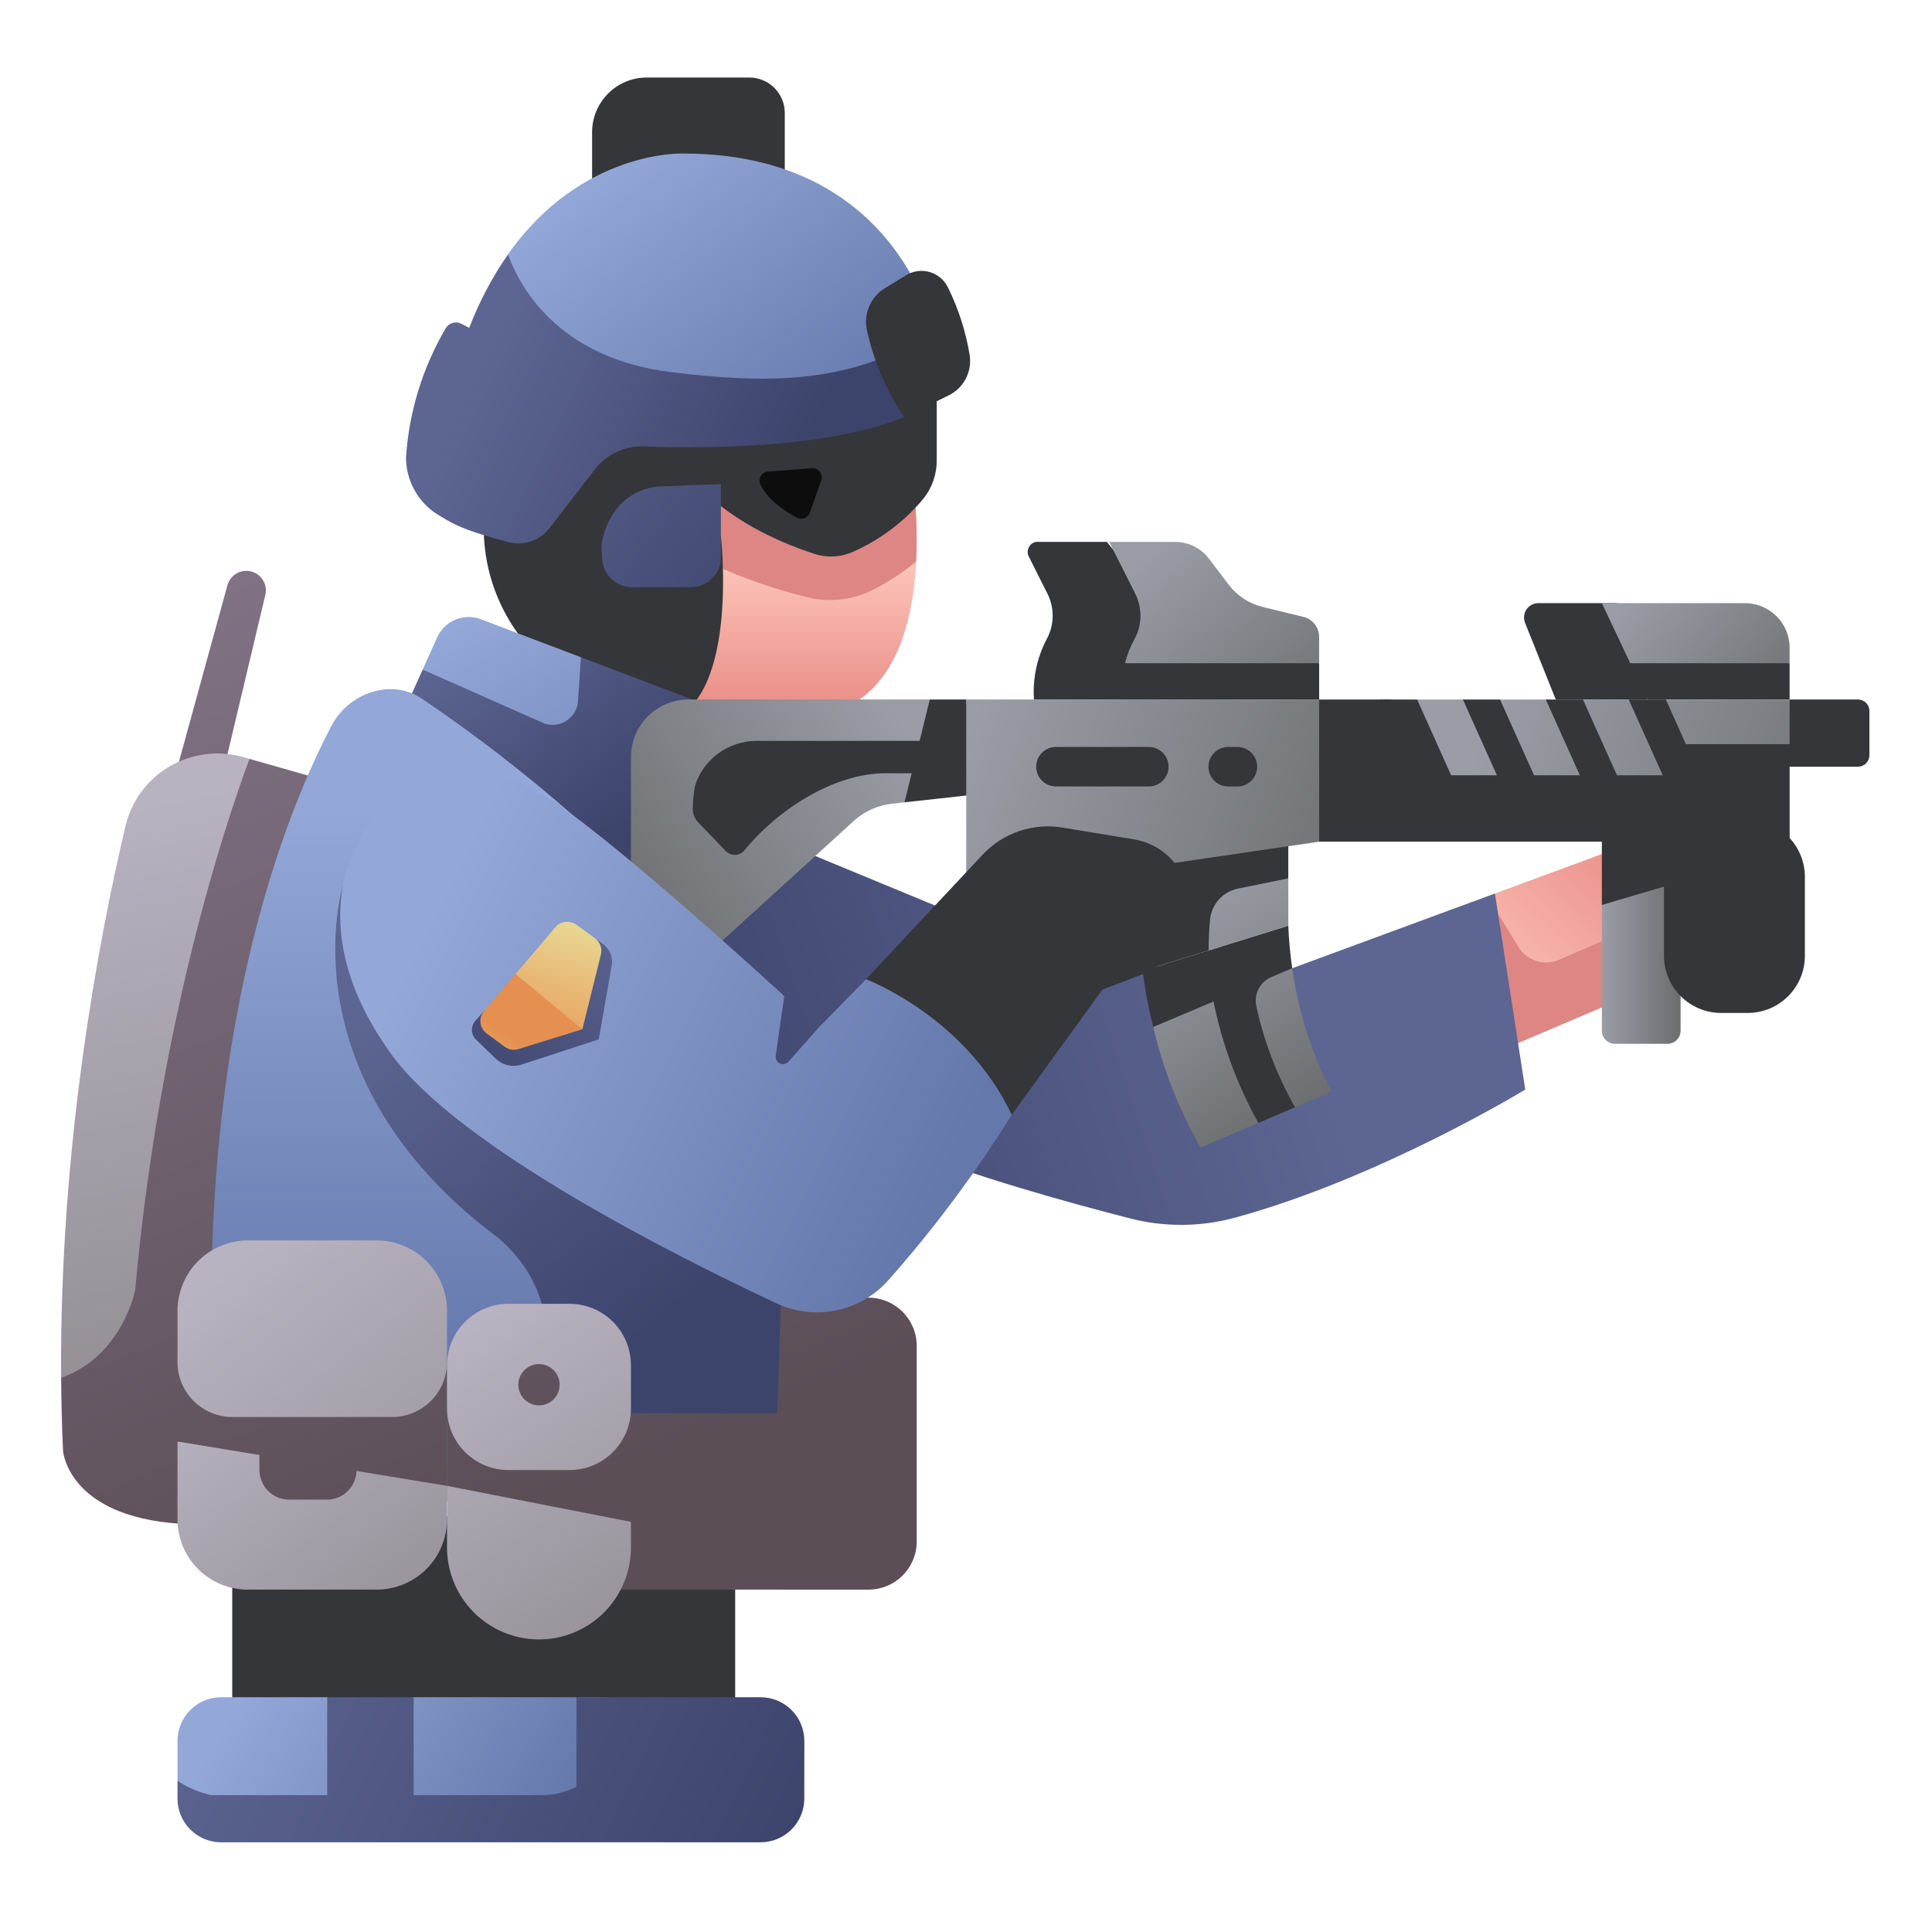 <svg width="70" height="70" viewBox="0 0 70 70" fill="none" xmlns="http://www.w3.org/2000/svg">
<path d="M5.677 30.538L8.24 21.204C8.289 21.028 8.403 20.877 8.559 20.784C8.716 20.69 8.902 20.66 9.08 20.7C9.172 20.72 9.258 20.759 9.334 20.813C9.411 20.868 9.476 20.937 9.525 21.016C9.575 21.096 9.608 21.184 9.624 21.277C9.639 21.369 9.635 21.464 9.614 21.555L7.397 30.878L5.677 30.538Z" fill="url(#paint0_linear_505_7419)"/>
<path d="M9.038 27.495L8.818 27.432C8.373 27.304 7.907 27.268 7.448 27.326C6.989 27.384 6.546 27.534 6.146 27.767C5.747 28.001 5.399 28.314 5.124 28.686C4.849 29.058 4.652 29.482 4.546 29.932C3.564 34.087 2.153 41.553 2.214 49.925L6.115 50.815L9.038 27.495Z" fill="url(#paint1_linear_505_7419)"/>
<path d="M9.038 27.495C8.131 29.943 5.773 37.041 4.897 46.753C4.897 46.753 4.429 49.137 2.215 49.923C2.221 50.798 2.244 51.682 2.284 52.574C2.284 52.574 2.472 55.105 6.948 55.227L11.683 28.25L9.038 27.495Z" fill="url(#paint2_linear_505_7419)"/>
<path d="M37.533 19.634H40.107L44.614 25.344H37.462C37.412 24.594 37.568 23.844 37.914 23.176C38.055 22.924 38.133 22.642 38.14 22.353C38.147 22.064 38.083 21.778 37.955 21.52L37.28 20.177C37.252 20.126 37.236 20.069 37.235 20.011C37.233 19.953 37.245 19.895 37.27 19.842C37.294 19.789 37.331 19.743 37.377 19.707C37.423 19.671 37.476 19.646 37.533 19.634Z" fill="#34363A"/>
<path d="M40.188 19.634H42.582C42.818 19.634 43.051 19.689 43.262 19.794C43.474 19.899 43.658 20.051 43.8 20.239L44.514 21.18C44.821 21.585 45.259 21.872 45.753 21.992L47.225 22.351C47.388 22.39 47.532 22.483 47.635 22.614C47.739 22.746 47.795 22.908 47.795 23.075V24.03C45.33 24.693 42.972 24.77 40.762 24.03C40.835 23.732 40.947 23.445 41.095 23.175C41.236 22.924 41.314 22.641 41.321 22.352C41.328 22.064 41.264 21.777 41.136 21.519L40.188 19.634Z" fill="url(#paint3_linear_505_7419)"/>
<path d="M40.764 24.03C40.656 24.459 40.615 24.903 40.644 25.344H47.796V24.03H40.764Z" fill="#34363A"/>
<path d="M58.57 21.853H55.738C55.653 21.853 55.569 21.874 55.494 21.914C55.419 21.954 55.355 22.011 55.307 22.082C55.26 22.152 55.23 22.233 55.221 22.318C55.212 22.402 55.224 22.488 55.255 22.566L56.369 25.346H59.691L58.57 21.853Z" fill="#34363A"/>
<path d="M58.038 21.853H63.223C63.435 21.853 63.646 21.895 63.843 21.977C64.039 22.058 64.218 22.177 64.368 22.328C64.518 22.478 64.638 22.657 64.719 22.853C64.8 23.049 64.842 23.26 64.842 23.473V24.031C62.797 24.436 60.86 24.477 59.069 24.031L58.038 21.853Z" fill="url(#paint4_linear_505_7419)"/>
<path d="M59.069 24.03L59.691 25.344H64.841V24.03H59.069Z" fill="#34363A"/>
<path d="M26.637 62.194H8.414V55.948L16.104 54.93L26.637 55.948V62.194Z" fill="#34363A"/>
<path d="M31.465 47.017H27.166L28.376 57.596H31.465C31.695 57.596 31.922 57.55 32.135 57.462C32.347 57.375 32.54 57.246 32.702 57.083C32.865 56.921 32.994 56.728 33.082 56.516C33.17 56.303 33.215 56.076 33.215 55.846V48.767C33.215 48.303 33.031 47.858 32.703 47.529C32.374 47.201 31.929 47.017 31.465 47.017Z" fill="url(#paint5_linear_505_7419)"/>
<path d="M54.165 32.373L59.465 30.419L59.955 34.461L53.836 36.701C53.836 36.701 53.829 34.053 54.165 32.373Z" fill="url(#paint6_linear_505_7419)"/>
<path d="M59.465 33.486L56.485 34.776C56.227 34.888 55.937 34.903 55.669 34.819C55.4 34.735 55.171 34.557 55.023 34.318L54.128 32.874L54.068 32.907C53.777 34.67 53.742 36.465 53.965 38.237L59.464 35.894L59.465 33.486Z" fill="#DD8683"/>
<path d="M28.979 30.783L38.705 34.805L45.284 35.647L54.164 32.373L55.263 39.476C55.263 39.476 50.019 42.681 44.73 44.123C43.485 44.459 42.174 44.465 40.926 44.141C38.799 43.595 35.157 42.595 32.735 41.577L23.164 35.646L28.979 30.783Z" fill="url(#paint7_linear_505_7419)"/>
<path d="M23.433 2.809H27.151C27.491 2.809 27.818 2.944 28.058 3.185C28.299 3.426 28.434 3.752 28.434 4.093V7.596H21.453V4.788C21.453 4.263 21.662 3.76 22.033 3.389C22.404 3.017 22.907 2.809 23.433 2.809H23.433Z" fill="#34363A"/>
<path d="M33.196 20.343C33.086 22.491 32.47 25.055 30.261 25.78H24.311V17.137L33.196 20.343Z" fill="url(#paint8_linear_505_7419)"/>
<path d="M24.311 17.137V19.68C25.866 20.557 27.532 21.217 29.265 21.643C30.039 21.83 30.855 21.744 31.572 21.398C32.153 21.111 32.698 20.757 33.195 20.343C33.246 19.271 33.195 18.198 33.041 17.137L24.311 17.137Z" fill="#DD8683"/>
<path d="M26.119 19.415C26.119 19.415 26.778 25.131 24.311 26.105L21.992 25.328C20.691 24.892 19.56 24.059 18.758 22.945C17.957 21.831 17.526 20.494 17.526 19.122V18.052L21.799 15.213L26.119 19.415Z" fill="#34363A"/>
<path d="M17.424 22.438L21.049 23.814C21.715 25.017 21.499 26.289 20.851 27.595C18.513 27.405 16.686 26.259 15.315 24.26L15.839 23.094C15.97 22.803 16.206 22.573 16.501 22.451C16.795 22.329 17.125 22.324 17.424 22.438Z" fill="url(#paint9_linear_505_7419)"/>
<path d="M25.504 25.505L21.048 23.814L20.942 25.405C20.933 25.552 20.887 25.695 20.81 25.822C20.733 25.948 20.627 26.054 20.501 26.13C20.375 26.206 20.231 26.251 20.084 26.261C19.936 26.27 19.789 26.244 19.654 26.184L15.314 24.26L14.63 25.78L22.625 32.719L25.504 25.505Z" fill="url(#paint10_linear_505_7419)"/>
<path d="M33.94 14.112V16.679C33.942 17.191 33.767 17.688 33.443 18.085C32.752 18.91 31.88 19.564 30.894 19.997C30.458 20.191 29.965 20.217 29.51 20.069C28.512 19.745 26.644 19 25.379 17.665V15.305L33.94 14.112Z" fill="#34363A"/>
<path d="M21.789 19.78L21.818 20.26C21.834 20.534 21.955 20.792 22.154 20.98C22.355 21.169 22.619 21.274 22.894 21.274H25.041C25.327 21.274 25.601 21.16 25.803 20.958C26.005 20.756 26.119 20.482 26.119 20.196V17.541L23.32 16.692C22.148 17.242 21.816 18.4 21.789 19.78Z" fill="url(#paint11_linear_505_7419)"/>
<path d="M32.713 13.95L33.041 10.011C31.844 7.852 29.418 5.562 24.751 5.562C24.751 5.562 21.087 5.412 18.406 9.215C18.406 9.216 17.526 16.417 32.713 13.95Z" fill="url(#paint12_linear_505_7419)"/>
<path d="M20.747 29.527C19.019 28.013 17.198 26.608 15.296 25.319C14.18 24.56 12.633 25.105 12.007 26.301C10.131 29.886 6.597 38.876 7.958 53.959L26.637 54.931L25.851 43.613L20.747 29.527Z" fill="url(#paint13_linear_505_7419)"/>
<path d="M21.789 19.781C21.855 19.247 22.074 18.745 22.422 18.336C22.621 18.117 22.861 17.942 23.129 17.819C23.398 17.696 23.688 17.628 23.983 17.62L26.119 17.541V15.115L21.523 15.305L21.789 19.781Z" fill="#34363A"/>
<path d="M64.842 25.344H67.318C67.428 25.344 67.534 25.388 67.611 25.466C67.689 25.543 67.732 25.648 67.732 25.758V27.365C67.732 27.475 67.689 27.58 67.611 27.658C67.534 27.735 67.428 27.779 67.318 27.779H64.452L64.842 25.344Z" fill="#34363A"/>
<path d="M60.416 37.819H58.514C58.451 37.819 58.389 37.807 58.332 37.783C58.274 37.759 58.221 37.724 58.177 37.68C58.133 37.636 58.098 37.583 58.074 37.525C58.05 37.468 58.038 37.406 58.038 37.343V32.789L60.891 29.957V37.343C60.891 37.469 60.841 37.59 60.752 37.679C60.663 37.769 60.542 37.819 60.416 37.819Z" fill="url(#paint14_linear_505_7419)"/>
<path d="M12.425 32.086C12.425 32.086 10.258 38.997 18.015 44.826C18.015 44.826 19.982 46.283 19.752 48.7C19.522 51.116 26.638 55.139 26.638 55.139L28.048 54.944L28.377 44.411L24.439 37.419L19.529 35.165L12.425 32.086Z" fill="url(#paint15_linear_505_7419)"/>
<path d="M32.903 12.559C30.35 13.819 27.906 13.924 24.311 13.482C20.125 12.969 18.775 10.257 18.407 9.217C17.832 10.044 17.36 10.938 17.001 11.878L16.717 11.732C16.62 11.682 16.508 11.67 16.403 11.7C16.297 11.729 16.207 11.797 16.151 11.891C15.313 13.316 14.82 14.917 14.711 16.566C14.71 16.952 14.8 17.333 14.974 17.677C15.148 18.021 15.402 18.32 15.713 18.547C16.39 18.992 16.827 19.224 18.433 19.644C18.701 19.713 18.983 19.703 19.244 19.613C19.506 19.524 19.735 19.36 19.904 19.141L21.559 17.002C21.768 16.732 22.038 16.517 22.347 16.373C22.656 16.229 22.995 16.161 23.335 16.174C25.39 16.255 29.887 16.273 32.764 15.115L32.903 12.559Z" fill="url(#paint16_linear_505_7419)"/>
<path d="M60.891 31.945V29.957L58.038 30.495V32.789L60.891 31.945Z" fill="#34363A"/>
<path d="M47.795 30.495H61.118V28.089L47.212 27.779L47.795 30.495Z" fill="#34363A"/>
<path d="M41.783 37.21C42.139 38.742 42.718 40.214 43.502 41.578L48.263 39.548C48.263 39.548 47.22 37.871 46.819 35.081C44.964 35.291 43.251 35.904 41.783 37.21Z" fill="url(#paint17_linear_505_7419)"/>
<path d="M52.578 28.089H54.236C54.676 27.966 55.142 27.966 55.581 28.089H57.241C57.682 27.98 58.144 27.98 58.586 28.089H60.245C60.686 27.979 61.148 27.979 61.59 28.089L64.842 26.962V25.345H60.358C59.919 25.471 59.453 25.471 59.013 25.345H57.354C56.911 25.44 56.452 25.44 56.009 25.345H54.35C53.909 25.461 53.446 25.461 53.005 25.345H51.346C51.28 26.259 51.69 27.174 52.578 28.089Z" fill="url(#paint18_linear_505_7419)"/>
<path d="M46.922 40.119C46.272 38.977 45.799 37.743 45.519 36.459C45.472 36.246 45.501 36.023 45.602 35.829C45.702 35.635 45.868 35.482 46.069 35.398L46.819 35.081C46.746 34.57 46.698 34.055 46.677 33.539L41.401 35.178C41.488 35.862 41.615 36.541 41.783 37.21L43.969 36.286C44.278 37.828 44.827 39.313 45.596 40.685L46.922 40.119Z" fill="#34363A"/>
<path d="M46.678 31.824V33.539L43.792 34.435L43.576 31.841L46.678 31.824Z" fill="url(#paint19_linear_505_7419)"/>
<path d="M41.401 35.178L43.791 34.435C43.789 34.059 43.807 33.683 43.844 33.309C43.871 33.041 43.983 32.788 44.164 32.588C44.345 32.388 44.585 32.251 44.849 32.197L46.677 31.824V30.495L40.81 30.261L41.401 35.178Z" fill="#34363A"/>
<path d="M32.772 29.07L32.318 29.12C31.801 29.177 31.316 29.396 30.932 29.746L24.967 35.178L22.861 34.025V27.428C22.861 27.154 22.915 26.883 23.019 26.631C23.124 26.378 23.277 26.148 23.471 25.955C23.664 25.761 23.894 25.608 24.147 25.503C24.399 25.398 24.67 25.344 24.944 25.344H33.688C33.682 26.782 33.534 28.126 32.772 29.07Z" fill="url(#paint20_linear_505_7419)"/>
<path d="M50.407 25.345H47.795L47.138 28.089H51.879L50.407 25.345Z" fill="#34363A"/>
<path d="M35.425 28.778L35.008 25.344H33.688L33.319 26.843H27.411C26.915 26.843 26.432 27.001 26.032 27.293C25.631 27.584 25.333 27.996 25.181 28.468C25.134 28.733 25.107 29.001 25.101 29.27C25.096 29.367 25.11 29.463 25.144 29.554C25.178 29.644 25.23 29.727 25.297 29.796L26.296 30.836C26.341 30.882 26.395 30.918 26.455 30.942C26.515 30.965 26.579 30.976 26.643 30.973C26.708 30.97 26.771 30.953 26.828 30.924C26.885 30.895 26.936 30.854 26.976 30.803C28.206 29.307 30.225 28.016 32.094 28.016H33.031L32.772 29.07L35.425 28.778Z" fill="#34363A"/>
<path d="M35.008 25.344V32.373L47.795 30.495V25.344H35.008Z" fill="url(#paint21_linear_505_7419)"/>
<path d="M63.323 29.701H62.361C61.217 29.701 60.29 30.628 60.29 31.772V34.63C60.29 35.774 61.217 36.701 62.361 36.701H63.323C64.467 36.701 65.394 35.774 65.394 34.63V31.772C65.394 30.628 64.467 29.701 63.323 29.701Z" fill="#34363A"/>
<path d="M36.657 40.39L39.942 35.854L41.333 35.324C41.853 35.126 42.3 34.773 42.614 34.313C42.929 33.853 43.094 33.309 43.09 32.752C43.085 32.189 42.882 31.645 42.516 31.217C42.15 30.789 41.644 30.504 41.088 30.412L38.497 29.984C37.971 29.897 37.432 29.941 36.927 30.113C36.422 30.284 35.967 30.577 35.602 30.967L31.378 35.479C32.808 38.886 36.657 40.39 36.657 40.39Z" fill="#34363A"/>
<path d="M13.276 29.981C13.892 29.073 14.818 28.419 15.88 28.142C16.943 27.865 18.07 27.984 19.051 28.477C19.648 28.774 20.216 29.126 20.749 29.527C23.959 31.916 29.66 37.234 29.66 37.234L31.378 35.48C31.378 35.48 34.973 36.828 36.657 40.391C35.33 42.523 33.826 44.538 32.159 46.416C31.662 46.962 31.002 47.336 30.277 47.481C29.552 47.626 28.8 47.535 28.13 47.222C24.283 45.417 16.635 41.544 14.209 38.238C11.877 35.061 11.887 32.068 13.276 29.981Z" fill="url(#paint22_linear_505_7419)"/>
<path d="M21.652 51.203H28.597C28.983 51.203 29.352 51.356 29.625 51.629C29.897 51.901 30.05 52.271 30.05 52.656V56.141C30.05 56.527 29.897 56.897 29.625 57.169C29.352 57.442 28.983 57.595 28.597 57.595H21.652V51.203Z" fill="url(#paint23_linear_505_7419)"/>
<path d="M51.232 28.089H52.577L51.345 25.345H50L51.232 28.089Z" fill="#34363A"/>
<path d="M54.236 28.089H55.581L54.349 25.345H53.004L54.236 28.089Z" fill="#34363A"/>
<path d="M57.24 28.089H58.585L57.353 25.345H56.008L57.24 28.089Z" fill="#34363A"/>
<path d="M60.243 28.089H61.589L60.357 25.345H59.012L60.243 28.089Z" fill="#34363A"/>
<path d="M6.431 52.228V55.048C6.431 55.383 6.497 55.714 6.625 56.023C6.753 56.332 6.94 56.612 7.177 56.849C7.413 57.085 7.694 57.273 8.003 57.401C8.312 57.529 8.643 57.595 8.977 57.595H13.65C14.325 57.595 14.973 57.326 15.45 56.849C15.928 56.371 16.196 55.723 16.196 55.048V53.835C13.061 52.728 9.755 52.184 6.431 52.228Z" fill="url(#paint24_linear_505_7419)"/>
<path d="M6.431 52.228L16.197 53.836V49.044H6.431V52.228Z" fill="url(#paint25_linear_505_7419)"/>
<path d="M9.399 50.815H12.92V53.256C12.92 53.398 12.892 53.538 12.838 53.669C12.784 53.8 12.704 53.919 12.604 54.019C12.504 54.119 12.385 54.199 12.254 54.253C12.123 54.307 11.982 54.335 11.841 54.335H10.478C10.192 54.335 9.918 54.221 9.715 54.019C9.513 53.817 9.399 53.542 9.399 53.256V50.815Z" fill="url(#paint26_linear_505_7419)"/>
<path d="M8.423 51.341H14.205C14.467 51.341 14.726 51.289 14.967 51.189C15.209 51.089 15.429 50.942 15.614 50.757C15.799 50.572 15.945 50.353 16.045 50.111C16.145 49.869 16.197 49.61 16.197 49.349V47.498C16.197 46.82 15.928 46.169 15.448 45.69C14.969 45.211 14.318 44.941 13.64 44.941H8.987C8.309 44.941 7.659 45.211 7.179 45.69C6.7 46.169 6.431 46.82 6.431 47.498V49.349C6.431 49.61 6.482 49.87 6.582 50.111C6.682 50.353 6.829 50.572 7.014 50.758C7.199 50.943 7.419 51.089 7.661 51.189C7.902 51.289 8.161 51.341 8.423 51.341Z" fill="url(#paint27_linear_505_7419)"/>
<path d="M22.86 55.139V56.068C22.86 56.952 22.509 57.799 21.885 58.424C21.26 59.049 20.412 59.4 19.529 59.4C19.091 59.4 18.658 59.314 18.254 59.146C17.849 58.979 17.482 58.734 17.172 58.424C16.863 58.115 16.618 57.748 16.45 57.343C16.283 56.939 16.196 56.506 16.196 56.068V53.836C18.618 53.402 20.849 53.795 22.86 55.139Z" fill="url(#paint28_linear_505_7419)"/>
<path d="M22.007 61.494H14.986C13.656 61.812 12.505 61.931 11.856 61.494H8.015C7.595 61.494 7.193 61.661 6.896 61.958C6.599 62.255 6.432 62.658 6.432 63.078V64.522L7.749 66.163C14.648 66.187 21.584 66.223 22.861 64.673L22.007 61.494Z" fill="url(#paint29_linear_505_7419)"/>
<path d="M29.143 63.077C29.143 62.657 28.976 62.255 28.679 61.958C28.382 61.661 27.979 61.494 27.559 61.494H24.016C23.511 61.659 22.983 61.743 22.451 61.745V62.199C22.451 62.953 22.151 63.676 21.618 64.21C21.085 64.743 20.362 65.042 19.608 65.042H7.654C7.218 64.945 6.803 64.769 6.431 64.522V65.167C6.431 65.587 6.598 65.989 6.894 66.286C7.191 66.583 7.594 66.75 8.014 66.75H11.855C12.861 66.353 13.979 66.353 14.985 66.75H20.885C21.373 66.513 21.908 66.389 22.45 66.389C22.992 66.389 23.527 66.513 24.015 66.75H27.558C27.978 66.75 28.38 66.583 28.677 66.286C28.974 65.989 29.141 65.587 29.141 65.167L29.143 63.077Z" fill="url(#paint30_linear_505_7419)"/>
<path d="M11.856 61.494H14.986V66.75H11.856V61.494Z" fill="url(#paint31_linear_505_7419)"/>
<path d="M20.887 61.494H24.017V66.749H20.887V61.494Z" fill="url(#paint32_linear_505_7419)"/>
<path d="M44.833 28.496H44.501C44.31 28.496 44.128 28.42 43.994 28.286C43.86 28.152 43.784 27.969 43.784 27.779C43.784 27.59 43.86 27.407 43.994 27.273C44.128 27.139 44.31 27.063 44.501 27.063H44.833C45.023 27.063 45.206 27.139 45.34 27.273C45.474 27.407 45.55 27.59 45.55 27.779C45.55 27.969 45.474 28.152 45.34 28.286C45.206 28.42 45.023 28.496 44.833 28.496Z" fill="#34363A"/>
<path d="M41.623 28.495H38.259C38.069 28.495 37.887 28.419 37.753 28.285C37.619 28.151 37.543 27.969 37.543 27.779C37.543 27.589 37.619 27.407 37.753 27.273C37.887 27.139 38.069 27.063 38.259 27.063H41.623C41.813 27.063 41.995 27.139 42.129 27.273C42.264 27.407 42.339 27.589 42.339 27.779C42.339 27.969 42.264 28.151 42.129 28.285C41.995 28.419 41.813 28.495 41.623 28.495Z" fill="#34363A"/>
<path d="M60.451 26.962H64.842V30.419H60.451V26.962Z" fill="#34363A"/>
<path d="M32.06 10.444L32.83 9.971C32.957 9.893 33.099 9.843 33.247 9.823C33.395 9.804 33.545 9.816 33.688 9.858C33.831 9.9 33.964 9.972 34.078 10.068C34.191 10.165 34.283 10.284 34.348 10.418C34.732 11.197 34.997 12.028 35.136 12.884C35.177 13.176 35.124 13.473 34.986 13.733C34.847 13.992 34.63 14.201 34.365 14.329L32.763 15.115C32.108 14.148 31.646 13.064 31.401 11.922C31.348 11.638 31.384 11.345 31.501 11.081C31.619 10.817 31.814 10.595 32.06 10.444Z" fill="#34363A"/>
<path d="M16.197 53.836L22.861 55.139V50.814H16.197V53.836Z" fill="url(#paint33_linear_505_7419)"/>
<path d="M20.635 47.24H18.422C17.194 47.24 16.197 48.236 16.197 49.465V51.037C16.197 52.266 17.194 53.262 18.422 53.262H20.635C21.864 53.262 22.86 52.266 22.86 51.037V49.465C22.86 48.236 21.864 47.24 20.635 47.24Z" fill="url(#paint34_linear_505_7419)"/>
<path d="M19.529 50.92C19.942 50.92 20.277 50.584 20.277 50.171C20.277 49.758 19.942 49.423 19.529 49.423C19.116 49.423 18.78 49.758 18.78 50.171C18.78 50.584 19.116 50.92 19.529 50.92Z" fill="url(#paint35_linear_505_7419)"/>
<path d="M21.555 33.993L21.852 34.21C21.971 34.297 22.063 34.415 22.118 34.552C22.173 34.688 22.189 34.837 22.163 34.982L21.694 37.659L18.895 38.572C18.735 38.624 18.563 38.631 18.399 38.594C18.235 38.556 18.084 38.474 17.963 38.358L17.252 37.672C17.159 37.583 17.105 37.461 17.1 37.333C17.095 37.204 17.14 37.078 17.226 36.982L17.541 36.628L21.555 33.993Z" fill="url(#paint36_linear_505_7419)"/>
<path d="M18.679 35.291L20.122 33.596C20.213 33.489 20.343 33.419 20.483 33.402C20.624 33.385 20.766 33.422 20.88 33.505L21.555 33.992C21.647 34.058 21.716 34.15 21.755 34.255C21.793 34.361 21.799 34.476 21.772 34.585L21.101 37.293C20.073 37.025 19.305 36.286 18.679 35.291Z" fill="url(#paint37_linear_505_7419)"/>
<path d="M18.678 35.291L17.54 36.629C17.49 36.687 17.452 36.756 17.43 36.83C17.407 36.904 17.4 36.982 17.409 37.059C17.418 37.136 17.443 37.21 17.482 37.277C17.521 37.344 17.573 37.402 17.636 37.448L18.287 37.925C18.358 37.977 18.44 38.012 18.527 38.027C18.613 38.041 18.702 38.035 18.787 38.009L21.099 37.293L18.678 35.291Z" fill="url(#paint38_linear_505_7419)"/>
<path d="M29.66 37.234L28.57 38.466C28.532 38.509 28.481 38.539 28.425 38.55C28.368 38.562 28.31 38.556 28.258 38.532C28.206 38.507 28.163 38.467 28.135 38.416C28.108 38.366 28.097 38.308 28.105 38.251L28.459 35.782L29.66 37.234Z" fill="url(#paint39_linear_505_7419)"/>
<path d="M27.832 17.084C28.251 17.056 28.895 17.01 29.404 16.963C29.46 16.958 29.517 16.966 29.569 16.989C29.62 17.011 29.666 17.046 29.7 17.09C29.735 17.135 29.758 17.187 29.767 17.243C29.776 17.298 29.771 17.355 29.752 17.408L29.346 18.568C29.331 18.613 29.305 18.655 29.272 18.69C29.239 18.725 29.199 18.752 29.154 18.77C29.11 18.788 29.062 18.796 29.014 18.794C28.966 18.791 28.919 18.779 28.876 18.757C28.483 18.551 27.858 18.152 27.557 17.578C27.531 17.529 27.517 17.473 27.518 17.417C27.518 17.361 27.533 17.305 27.561 17.256C27.588 17.207 27.627 17.166 27.675 17.136C27.722 17.105 27.776 17.088 27.832 17.084Z" fill="#0D0D0D"/>
<defs>
<linearGradient id="paint0_linear_505_7419" x1="6.036" y1="21.933" x2="19.353" y2="54.526" gradientUnits="userSpaceOnUse">
<stop stop-color="#807284"/>
<stop offset="1" stop-color="#5C4E57"/>
</linearGradient>
<linearGradient id="paint1_linear_505_7419" x1="3.749" y1="29.402" x2="7.861" y2="49.799" gradientUnits="userSpaceOnUse">
<stop stop-color="#B8B2C1"/>
<stop offset="1" stop-color="#948E94"/>
</linearGradient>
<linearGradient id="paint2_linear_505_7419" x1="0.349" y1="24.257" x2="13.666" y2="56.85" gradientUnits="userSpaceOnUse">
<stop stop-color="#807284"/>
<stop offset="1" stop-color="#5C4E57"/>
</linearGradient>
<linearGradient id="paint3_linear_505_7419" x1="41.41" y1="20.168" x2="47.717" y2="27.3" gradientUnits="userSpaceOnUse">
<stop stop-color="#9A9DA6"/>
<stop offset="1" stop-color="#6B6D6E"/>
</linearGradient>
<linearGradient id="paint4_linear_505_7419" x1="59.287" y1="21.212" x2="65.335" y2="26.087" gradientUnits="userSpaceOnUse">
<stop stop-color="#9A9DA6"/>
<stop offset="1" stop-color="#6B6D6E"/>
</linearGradient>
<linearGradient id="paint5_linear_505_7419" x1="16.373" y1="17.71" x2="29.69" y2="50.303" gradientUnits="userSpaceOnUse">
<stop stop-color="#807284"/>
<stop offset="1" stop-color="#5C4E57"/>
</linearGradient>
<linearGradient id="paint6_linear_505_7419" x1="53.355" y1="37.541" x2="60.586" y2="29.493" gradientUnits="userSpaceOnUse">
<stop stop-color="#FFCAC0"/>
<stop offset="1" stop-color="#E5837C"/>
</linearGradient>
<linearGradient id="paint7_linear_505_7419" x1="46.468" y1="34.282" x2="23.536" y2="41.899" gradientUnits="userSpaceOnUse">
<stop stop-color="#5D6592"/>
<stop offset="1" stop-color="#3C446C"/>
</linearGradient>
<linearGradient id="paint8_linear_505_7419" x1="28.754" y1="19.794" x2="28.754" y2="26.746" gradientUnits="userSpaceOnUse">
<stop stop-color="#FFCAC0"/>
<stop offset="1" stop-color="#E5837C"/>
</linearGradient>
<linearGradient id="paint9_linear_505_7419" x1="17.157" y1="22.291" x2="23.893" y2="33.773" gradientUnits="userSpaceOnUse">
<stop stop-color="#93A7D8"/>
<stop offset="1" stop-color="#6578AB"/>
</linearGradient>
<linearGradient id="paint10_linear_505_7419" x1="17.568" y1="22.36" x2="23.075" y2="29.594" gradientUnits="userSpaceOnUse">
<stop stop-color="#5D6592"/>
<stop offset="1" stop-color="#3C446C"/>
</linearGradient>
<linearGradient id="paint11_linear_505_7419" x1="17.594" y1="13.998" x2="28.753" y2="22.978" gradientUnits="userSpaceOnUse">
<stop stop-color="#5D6592"/>
<stop offset="1" stop-color="#3C446C"/>
</linearGradient>
<linearGradient id="paint12_linear_505_7419" x1="22.131" y1="5.64" x2="30.293" y2="16.229" gradientUnits="userSpaceOnUse">
<stop stop-color="#93A7D8"/>
<stop offset="1" stop-color="#6578AB"/>
</linearGradient>
<linearGradient id="paint13_linear_505_7419" x1="17.146" y1="29.106" x2="17.146" y2="49.822" gradientUnits="userSpaceOnUse">
<stop stop-color="#93A7D8"/>
<stop offset="1" stop-color="#6578AB"/>
</linearGradient>
<linearGradient id="paint14_linear_505_7419" x1="58.038" y1="33.888" x2="60.891" y2="33.888" gradientUnits="userSpaceOnUse">
<stop stop-color="#9A9DA6"/>
<stop offset="1" stop-color="#6B6D6E"/>
</linearGradient>
<linearGradient id="paint15_linear_505_7419" x1="15.346" y1="35.087" x2="25.267" y2="47.41" gradientUnits="userSpaceOnUse">
<stop stop-color="#5D6592"/>
<stop offset="1" stop-color="#3C446C"/>
</linearGradient>
<linearGradient id="paint16_linear_505_7419" x1="17.792" y1="12.498" x2="28.532" y2="17.602" gradientUnits="userSpaceOnUse">
<stop stop-color="#5D6592"/>
<stop offset="1" stop-color="#3C446C"/>
</linearGradient>
<linearGradient id="paint17_linear_505_7419" x1="41.718" y1="33.256" x2="46.777" y2="40.709" gradientUnits="userSpaceOnUse">
<stop stop-color="#9A9DA6"/>
<stop offset="1" stop-color="#6B6D6E"/>
</linearGradient>
<linearGradient id="paint18_linear_505_7419" x1="54.024" y1="25.23" x2="69.326" y2="30.086" gradientUnits="userSpaceOnUse">
<stop stop-color="#9A9DA6"/>
<stop offset="1" stop-color="#6B6D6E"/>
</linearGradient>
<linearGradient id="paint19_linear_505_7419" x1="44.184" y1="31.581" x2="49.243" y2="39.035" gradientUnits="userSpaceOnUse">
<stop stop-color="#9A9DA6"/>
<stop offset="1" stop-color="#6B6D6E"/>
</linearGradient>
<linearGradient id="paint20_linear_505_7419" x1="32.154" y1="25.309" x2="21.276" y2="32.481" gradientUnits="userSpaceOnUse">
<stop stop-color="#9A9DA6"/>
<stop offset="1" stop-color="#6B6D6E"/>
</linearGradient>
<linearGradient id="paint21_linear_505_7419" x1="35.001" y1="26.546" x2="50.361" y2="32.096" gradientUnits="userSpaceOnUse">
<stop stop-color="#9A9DA6"/>
<stop offset="1" stop-color="#6B6D6E"/>
</linearGradient>
<linearGradient id="paint22_linear_505_7419" x1="15.322" y1="33.733" x2="34.023" y2="43.084" gradientUnits="userSpaceOnUse">
<stop stop-color="#93A7D8"/>
<stop offset="1" stop-color="#6578AB"/>
</linearGradient>
<linearGradient id="paint23_linear_505_7419" x1="11.445" y1="19.723" x2="24.762" y2="52.316" gradientUnits="userSpaceOnUse">
<stop stop-color="#807284"/>
<stop offset="1" stop-color="#5C4E57"/>
</linearGradient>
<linearGradient id="paint24_linear_505_7419" x1="7.59" y1="50.1" x2="15.214" y2="59.887" gradientUnits="userSpaceOnUse">
<stop stop-color="#B8B2C1"/>
<stop offset="1" stop-color="#948E94"/>
</linearGradient>
<linearGradient id="paint25_linear_505_7419" x1="0.509" y1="24.191" x2="13.826" y2="56.785" gradientUnits="userSpaceOnUse">
<stop stop-color="#807284"/>
<stop offset="1" stop-color="#5C4E57"/>
</linearGradient>
<linearGradient id="paint26_linear_505_7419" x1="-0.15" y1="24.461" x2="13.167" y2="57.054" gradientUnits="userSpaceOnUse">
<stop stop-color="#807284"/>
<stop offset="1" stop-color="#5C4E57"/>
</linearGradient>
<linearGradient id="paint27_linear_505_7419" x1="9.062" y1="45.435" x2="18.766" y2="57.893" gradientUnits="userSpaceOnUse">
<stop stop-color="#B8B2C1"/>
<stop offset="1" stop-color="#948E94"/>
</linearGradient>
<linearGradient id="paint28_linear_505_7419" x1="14.953" y1="49.215" x2="22.649" y2="60.806" gradientUnits="userSpaceOnUse">
<stop stop-color="#B8B2C1"/>
<stop offset="1" stop-color="#948E94"/>
</linearGradient>
<linearGradient id="paint29_linear_505_7419" x1="9.417" y1="60.439" x2="19.725" y2="66.837" gradientUnits="userSpaceOnUse">
<stop stop-color="#93A7D8"/>
<stop offset="1" stop-color="#6578AB"/>
</linearGradient>
<linearGradient id="paint30_linear_505_7419" x1="6.583" y1="58.735" x2="28.297" y2="69.176" gradientUnits="userSpaceOnUse">
<stop stop-color="#5D6592"/>
<stop offset="1" stop-color="#3C446C"/>
</linearGradient>
<linearGradient id="paint31_linear_505_7419" x1="5.764" y1="60.44" x2="27.478" y2="70.881" gradientUnits="userSpaceOnUse">
<stop stop-color="#5D6592"/>
<stop offset="1" stop-color="#3C446C"/>
</linearGradient>
<linearGradient id="paint32_linear_505_7419" x1="7.46" y1="56.913" x2="29.174" y2="67.354" gradientUnits="userSpaceOnUse">
<stop stop-color="#5D6592"/>
<stop offset="1" stop-color="#3C446C"/>
</linearGradient>
<linearGradient id="paint33_linear_505_7419" x1="6.958" y1="21.557" x2="20.275" y2="54.15" gradientUnits="userSpaceOnUse">
<stop stop-color="#807284"/>
<stop offset="1" stop-color="#5C4E57"/>
</linearGradient>
<linearGradient id="paint34_linear_505_7419" x1="17.821" y1="47.679" x2="25.313" y2="58.962" gradientUnits="userSpaceOnUse">
<stop stop-color="#B8B2C1"/>
<stop offset="1" stop-color="#948E94"/>
</linearGradient>
<linearGradient id="paint35_linear_505_7419" x1="7.707" y1="21.237" x2="21.029" y2="53.844" gradientUnits="userSpaceOnUse">
<stop stop-color="#807284"/>
<stop offset="1" stop-color="#5C4E57"/>
</linearGradient>
<linearGradient id="paint36_linear_505_7419" x1="22.761" y1="33.342" x2="17.105" y2="40.156" gradientUnits="userSpaceOnUse">
<stop stop-color="#5D6592"/>
<stop offset="1" stop-color="#3C446C"/>
</linearGradient>
<linearGradient id="paint37_linear_505_7419" x1="20.702" y1="33.482" x2="19.63" y2="37.189" gradientUnits="userSpaceOnUse">
<stop stop-color="#E8D792"/>
<stop offset="1" stop-color="#E8A362"/>
</linearGradient>
<linearGradient id="paint38_linear_505_7419" x1="17.578" y1="39.964" x2="18.873" y2="37.724" gradientUnits="userSpaceOnUse">
<stop stop-color="#E5C380"/>
<stop offset="1" stop-color="#E58F50"/>
</linearGradient>
<linearGradient id="paint39_linear_505_7419" x1="45.54" y1="31.488" x2="22.608" y2="39.105" gradientUnits="userSpaceOnUse">
<stop stop-color="#5D6592"/>
<stop offset="1" stop-color="#3C446C"/>
</linearGradient>
</defs>
</svg>
